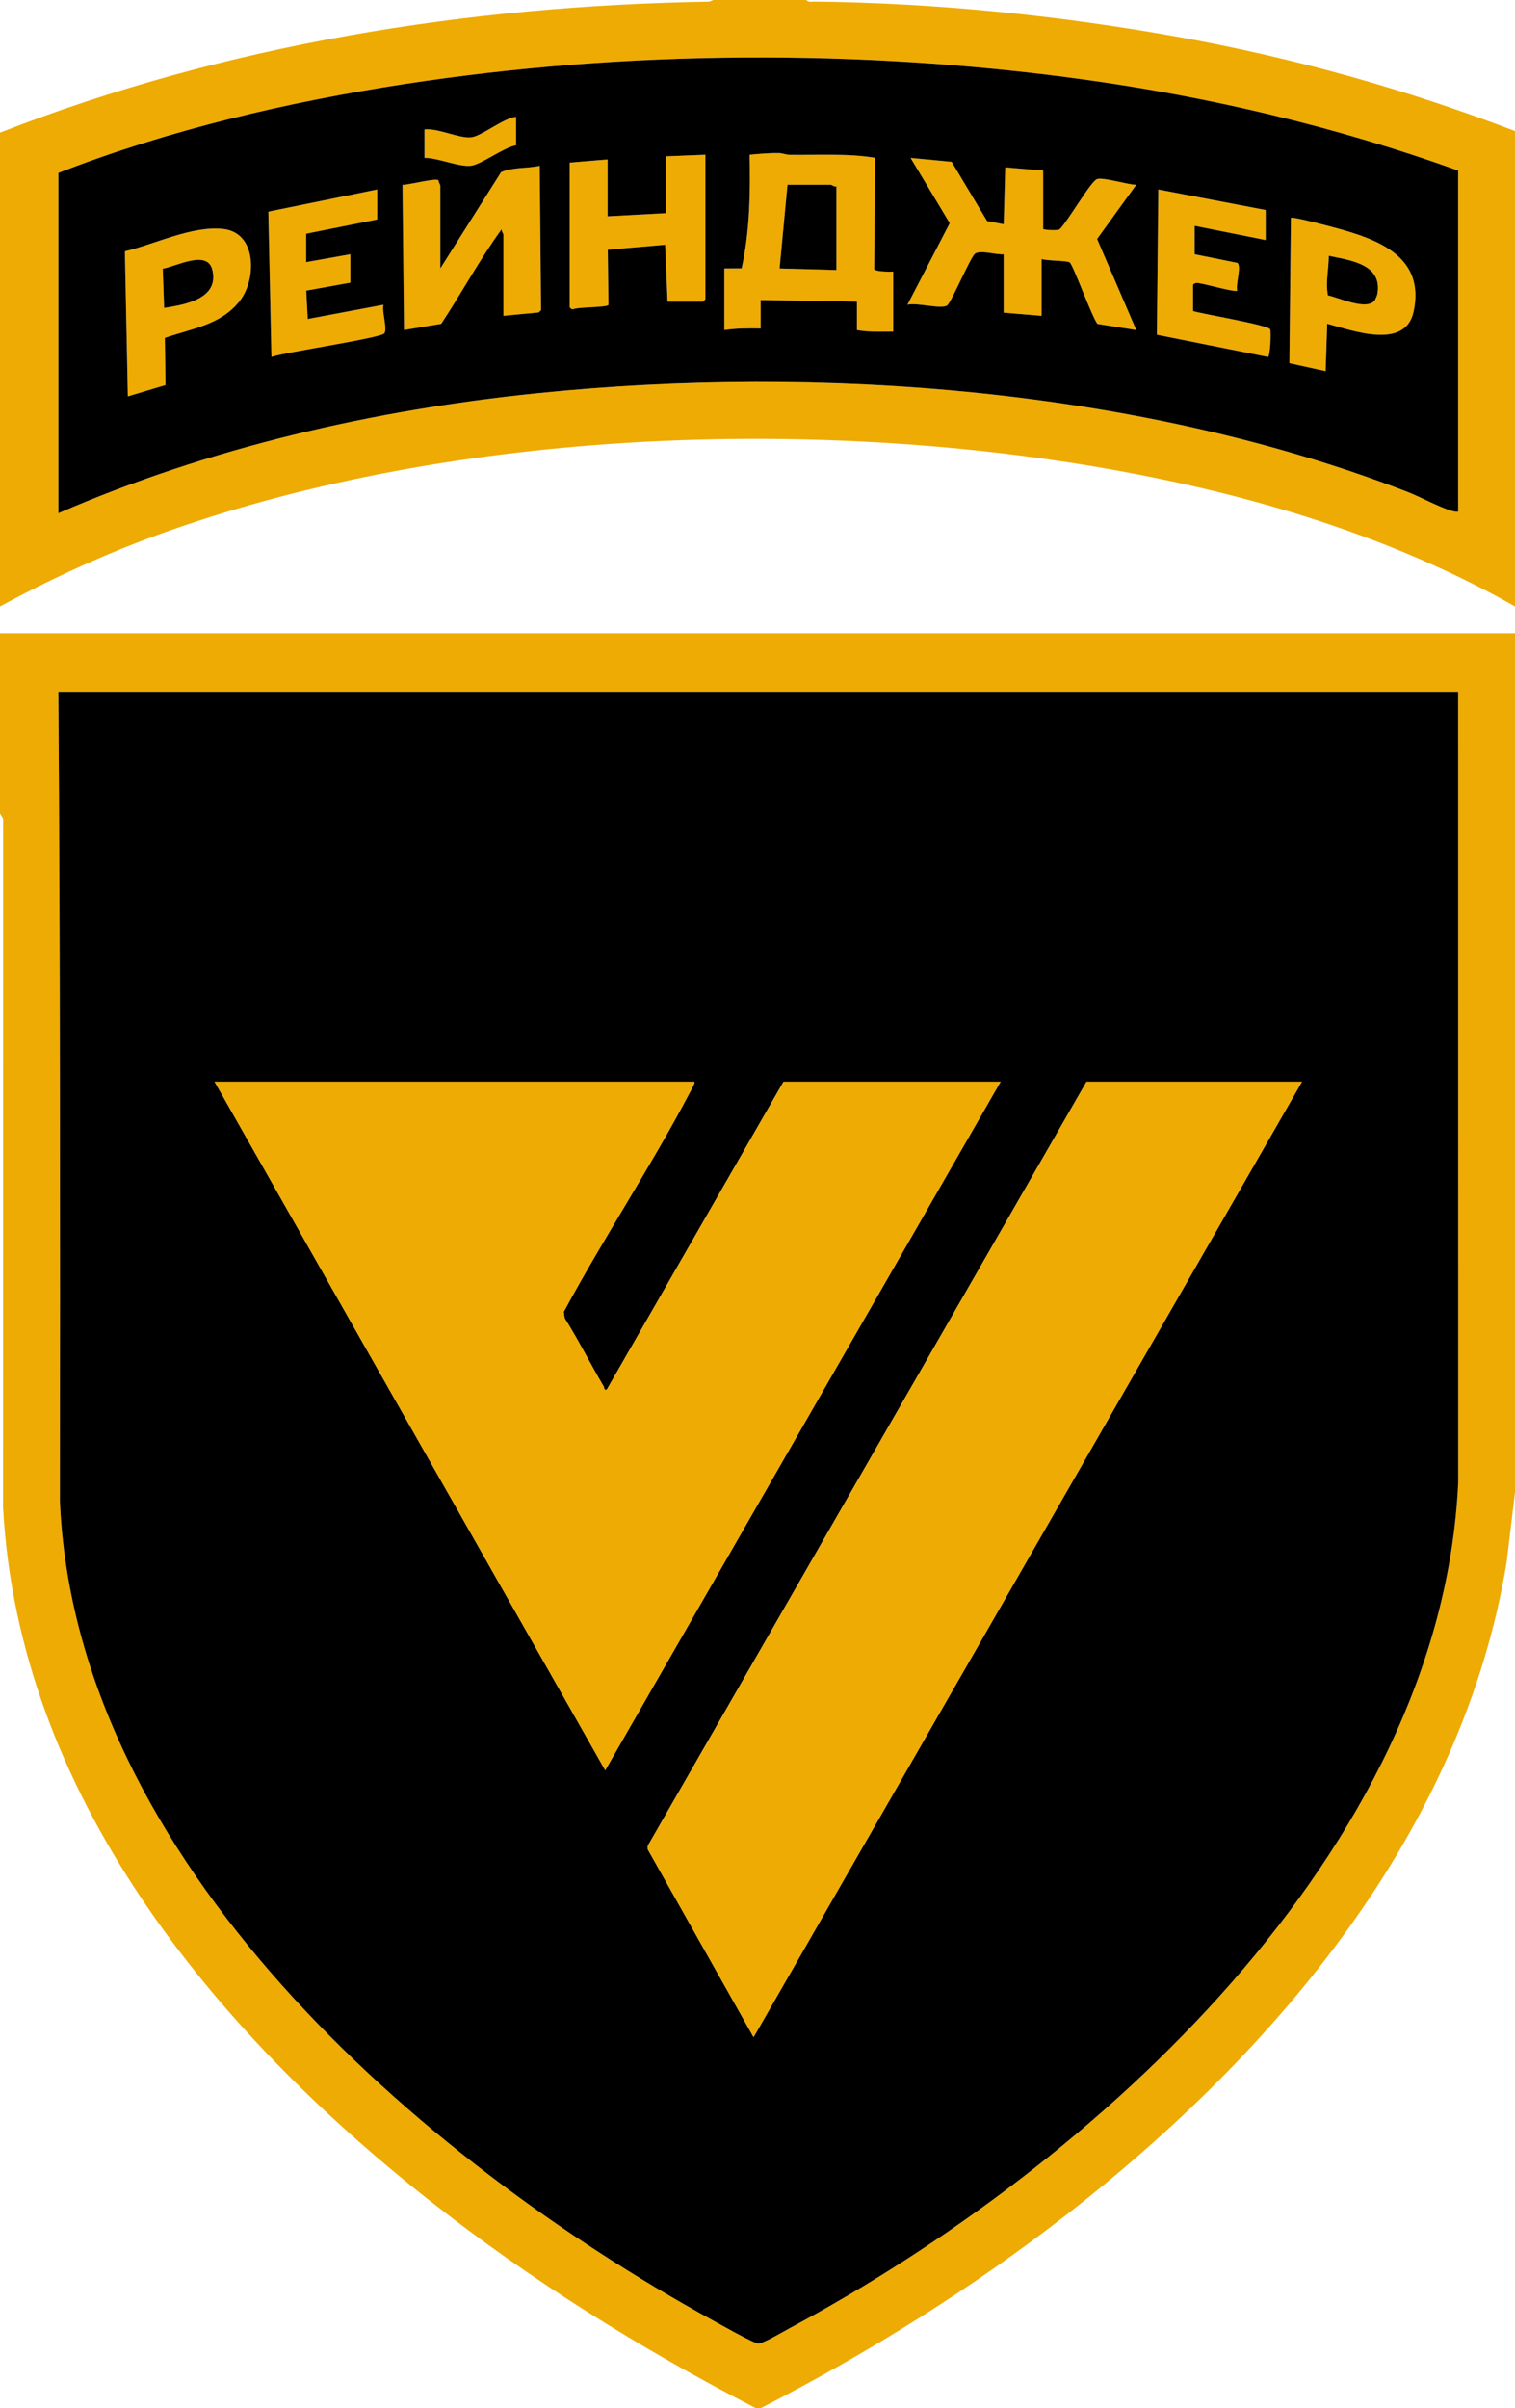 <?xml version="1.0" encoding="UTF-8"?>
<svg id="Layer_1" data-name="Layer 1" xmlns="http://www.w3.org/2000/svg" viewBox="0 0 1920 3050">
  <defs>
    <style>
      .cls-1 {
        fill: #eeab04;
      }
    </style>
  </defs>
  <path class="cls-1" d="M1920,802v1088l-10.58,88.42c-56.32,341.52-292.58,620.15-557.63,826.37-120.86,94.04-251.55,175.3-387.79,245.21h-6c-145.94-75.26-285.98-162.34-414.92-264.08C269.94,2570.38,23.44,2272.51,3.9,1909.1l.1-872.19-4-6.91v-228h1920ZM1848,876H74c2.29,341.52,2.33,683.31,1.92,1025.08,19.34,455.97,455.5,833.48,826.74,1037.26,8.79,4.82,52.84,29.78,58.35,29.77,6.37-.01,32.53-15.59,40.34-19.77,385.14-206.1,825.18-603.83,846.74-1071.26l-.08-1001.08Z"/>
  <path d="M1848,876l.08,1001.08c-21.56,467.43-461.6,865.16-846.74,1071.26-7.81,4.18-33.97,19.76-40.34,19.77-5.51,0-49.56-24.95-58.35-29.77-371.24-203.78-807.4-581.29-826.74-1037.26.42-341.77.37-683.56-1.92-1025.08h1774ZM880,1370H272l495,871.96,501-871.96h-275l-224.02,390.01c-4.19.92-2.69-1.84-3.94-3.97-16.86-28.64-31.82-58.44-49.49-86.61l-1.18-7.91c50.46-93.57,110.6-184.31,159.99-278.18,1.18-2.25,6.9-12.23,5.65-13.35ZM1650,1370h-273l-556.17,967.98v4.04s134.19,238,134.19,238l694.98-1210.02Z"/>
  <path class="cls-1" d="M880,1370c1.25,1.12-4.47,11.1-5.65,13.35-49.39,93.86-109.53,184.61-159.99,278.18l1.18,7.91c17.67,28.17,32.63,57.97,49.49,86.61,1.25,2.12-.25,4.89,3.94,3.97l224.02-390.01h275l-501,871.96-495-871.96h608Z"/>
  <polygon class="cls-1" points="1650 1370 955.02 2580.02 820.84 2342.02 820.83 2337.98 1377 1370 1650 1370"/>
  <path class="cls-1" d="M1022,0c2.08,3.31,7.59,2,10.97,2.03,152.22,1.6,309.83,17.68,459.4,44.59,146.16,26.3,289.22,66.33,427.63,119.37v602c-156.63-88.8-334.5-141.85-511.63-173.37-377.54-67.19-830.26-50.54-1193.41,77.33-74.24,26.14-145.86,58.64-214.96,96.04V168C285.09,56.44,592.84,7.09,899.16,2.08l4.84-2.08h118ZM1848,216c-154.2-55.29-314.67-93.38-477.28-115.72-279.78-38.43-578.21-36.74-857.38,6.05-148.92,22.83-299.2,58.16-439.33,112.67v431c191.78-83.15,398.76-130.7,607.02-151.98,358.7-36.66,763.92-5.7,1101.48,124.48,17.55,6.77,40.89,19.75,57.44,24.56,2.7.78,5.25,1.29,8.06.94V216Z"/>
  <path class="cls-1" d="M1272,322c-8.85.89-28.73-5.46-36.02-1.03-5.9,3.59-30.37,62.66-35.95,66.05-7.84,4.77-39.02-4.21-50.01-1.04l53.62-103.34-49.62-82.64,52.01,4.97,44.96,75.04,21.02,3.99,1.99-72.02,48.01,4.01v74c0,1.08,19.5,2.64,21.14.14,9.71-9.22,38.55-59.38,46.91-63.2,6.89-3.14,39.91,7.24,49.94,7.08l-49.63,68.64,49.62,115.33-49.19-7.79c-7.02-8.88-31.05-75.39-35.13-77.87-4.12-2.5-28.84-1.93-35.67-4.33v72l-48-4v-74Z"/>
  <path class="cls-1" d="M918,340l21.91-.1c10.35-47.39,11.16-95.5,10.08-143.91,12.41-1.14,24.53-2.29,37.09-2.08,4.73.08,9.11,2.1,13.84,2.17,36.05.49,72.95-1.99,108.21,3.79l-1.25,140.9c.93,3.43,20.42,3.54,24.12,3.23v76c-15.39-.08-30.84.87-46-2v-36l-122-2v36c-15.43-.32-30.74-.2-46,2v-78ZM1060,236c-2.55,1.09-5.92-2-7-2h-55l-10.01,106.01,72.01,1.99v-106Z"/>
  <path class="cls-1" d="M894,196v183c0,.21-2.79,3-3,3h-45l-3.03-72.03-72.69,6.32.85,69.84c-2.46,3.54-37.87,2.45-44.61,5.49-1.61.75-4.51-1.91-4.51-2.62v-183l48-4v72l74-4v-72l50-2Z"/>
  <path class="cls-1" d="M209.72,487.72l-47.71,14.27-3.73-183.71c38.1-8.94,85.37-32.73,124.73-28.28,42.66,4.82,42.33,63.52,20.95,90.96-23.96,30.74-60.62,34.98-95.04,46.96l.8,59.8ZM208,390.01c26.26-4.16,69.92-11.39,61.13-48.15-6.29-26.31-45.98-4.27-62.87-1.59l1.74,49.74Z"/>
  <path class="cls-1" d="M1682.01,410.01l-2.02,59.99-45.9-10.08,1.91-183.92c2.07-2.03,49.37,10.68,56.43,12.58,53.49,14.41,114.03,36.19,99.11,105.97-10.52,49.17-77.47,23.94-109.52,15.47ZM1741.44,381.44c1.26-1.26,3.73-7.02,4.08-8.9,6.96-37.95-34.04-42.87-61.51-48.55-.09,16.73-4.29,33.34-1.13,50.12,14.21,2.93,47.08,18.78,58.55,7.32Z"/>
  <path class="cls-1" d="M478,240v38l-90,18v36l56-10v36l-55.91,10.09,1.92,35.92,95.98-18.01c-2.41,8.49,5.44,29.92,1.12,36.12s-126.5,24.05-143.1,29.89l-3.92-183.92,137.91-28.09Z"/>
  <path class="cls-1" d="M1604,266v38l-90-18v36l54.09,10.91c5.74,4.05-2.54,27.86-.09,35.09-2.92,2.89-44.23-9.86-51.47-9.64-1.88.06-4.53,1.4-4.53,2.63v33c11.53,3.72,95.8,17.56,97.74,23.26,1.39,4.06-.05,34.38-2.84,34.81l-140.8-28.16,1.89-183.91,136.01,26.01Z"/>
  <path class="cls-1" d="M558,340l77.06-121.94c15.04-6.52,32.99-4.48,48.93-8.05l1.73,182.71-2.99,3.01-44.73,4.27v-103c0-1.11-2.94-4.39-2.02-7-27.81,38-50.64,80.58-76.85,120.13l-47.13,7.88-1.89-183.91c7.33.28,42.04-8.94,45.6-5.78-.17,2.17,2.29,5.64,2.29,6.68v105Z"/>
  <path class="cls-1" d="M654,148v36c-15.57,2.56-43.98,24.42-57.19,25.97-14.99,1.75-42.43-10.27-58.81-9.97v-36c16.89-1.99,43.69,11.43,58.82,9.97,13.46-1.3,40.96-24.4,57.18-25.97Z"/>
  <path d="M1060,236v106l-72.01-1.99,10.01-106.01h55c1.08,0,4.45,3.09,7,2Z"/>
  <path d="M208,390.01l-1.74-49.74c16.89-2.68,56.58-24.72,62.87,1.59,8.79,36.76-34.87,43.99-61.13,48.15Z"/>
  <path d="M1848,216v432c-2.81.35-5.36-.16-8.06-.94-16.55-4.81-39.89-17.79-57.44-24.56-337.56-130.18-742.78-161.14-1101.48-124.48-208.26,21.28-415.24,68.84-607.02,151.98V219c140.14-54.51,290.42-89.84,439.33-112.67,279.17-42.79,577.6-44.48,857.38-6.05,162.61,22.34,323.08,60.42,477.28,115.72ZM654,148c-16.22,1.57-43.72,24.67-57.18,25.97-15.13,1.46-41.93-11.97-58.82-9.97v36c16.38-.3,43.81,11.72,58.81,9.97,13.22-1.54,41.62-23.41,57.19-25.97v-36ZM918,340v78c15.26-2.2,30.57-2.32,46-2v-36l122,2v36c15.16,2.87,30.61,1.92,46,2v-76c-3.7.31-23.19.2-24.12-3.23l1.25-140.9c-35.25-5.78-72.16-3.3-108.21-3.79-4.73-.06-9.11-2.09-13.84-2.17-12.56-.21-24.68.93-37.09,2.08,1.07,48.4.27,96.52-10.08,143.91l-21.91.1ZM894,196l-50,2v72l-74,4v-72l-48,4v183c0,.71,2.91,3.37,4.51,2.62,6.74-3.04,42.15-1.95,44.61-5.49l-.85-69.84,72.69-6.32,3.03,72.03h45c.21,0,3-2.79,3-3v-183ZM1272,322v74l48,4v-72c6.83,2.4,31.56,1.83,35.67,4.33,4.07,2.48,28.11,68.99,35.13,77.87l49.19,7.79-49.62-115.33,49.63-68.64c-10.03.16-43.06-10.21-49.94-7.08-8.37,3.82-37.2,53.98-46.91,63.2-1.64,2.5-21.14.94-21.14-.14v-74l-48.01-4.01-1.99,72.02-21.02-3.99-44.96-75.04-52.01-4.97,49.62,82.64-53.62,103.34c10.99-3.17,42.17,5.8,50.01,1.04,5.58-3.39,30.05-62.46,35.95-66.05,7.29-4.44,27.18,1.92,36.02,1.03ZM558,340v-105c0-1.05-2.46-4.52-2.29-6.68-3.55-3.16-38.27,6.07-45.6,5.78l1.89,183.91,47.13-7.88c26.21-39.55,49.04-82.13,76.85-120.13-.92,2.61,2.02,5.89,2.02,7v103l44.73-4.27,2.99-3.01-1.73-182.71c-15.94,3.57-33.9,1.53-48.93,8.05l-77.06,121.94ZM478,240l-137.91,28.09,3.92,183.92c16.6-5.84,138.92-23.89,143.1-29.89s-3.53-27.63-1.12-36.12l-95.98,18.01-1.92-35.92,55.91-10.09v-36l-56,10v-36l90-18v-38ZM1604,266l-136.01-26.01-1.89,183.91,140.8,28.16c2.79-.43,4.22-30.75,2.84-34.81-1.95-5.7-86.21-19.54-97.74-23.26v-33c0-1.23,2.65-2.57,4.53-2.63,7.24-.22,48.55,12.52,51.47,9.64-2.45-7.23,5.83-31.04.09-35.09l-54.09-10.91v-36l90,18v-38ZM1682.01,410.01c32.06,8.47,99.01,33.7,109.52-15.47,14.92-69.78-45.62-91.56-99.11-105.97-7.06-1.9-54.36-14.61-56.43-12.58l-1.91,183.92,45.9,10.08,2.02-59.99ZM209.72,487.72l-.8-59.8c34.41-11.98,71.08-16.22,95.04-46.96,21.39-27.44,21.72-86.14-20.95-90.96-39.36-4.45-86.63,19.35-124.73,28.28l3.73,183.71,47.71-14.27Z"/>
  <path d="M1741.44,381.44c-11.47,11.46-44.35-4.39-58.55-7.32-3.17-16.78,1.04-33.39,1.13-50.12,27.46,5.68,68.46,10.59,61.51,48.55-.34,1.88-2.81,7.64-4.08,8.9Z"/>
</svg>